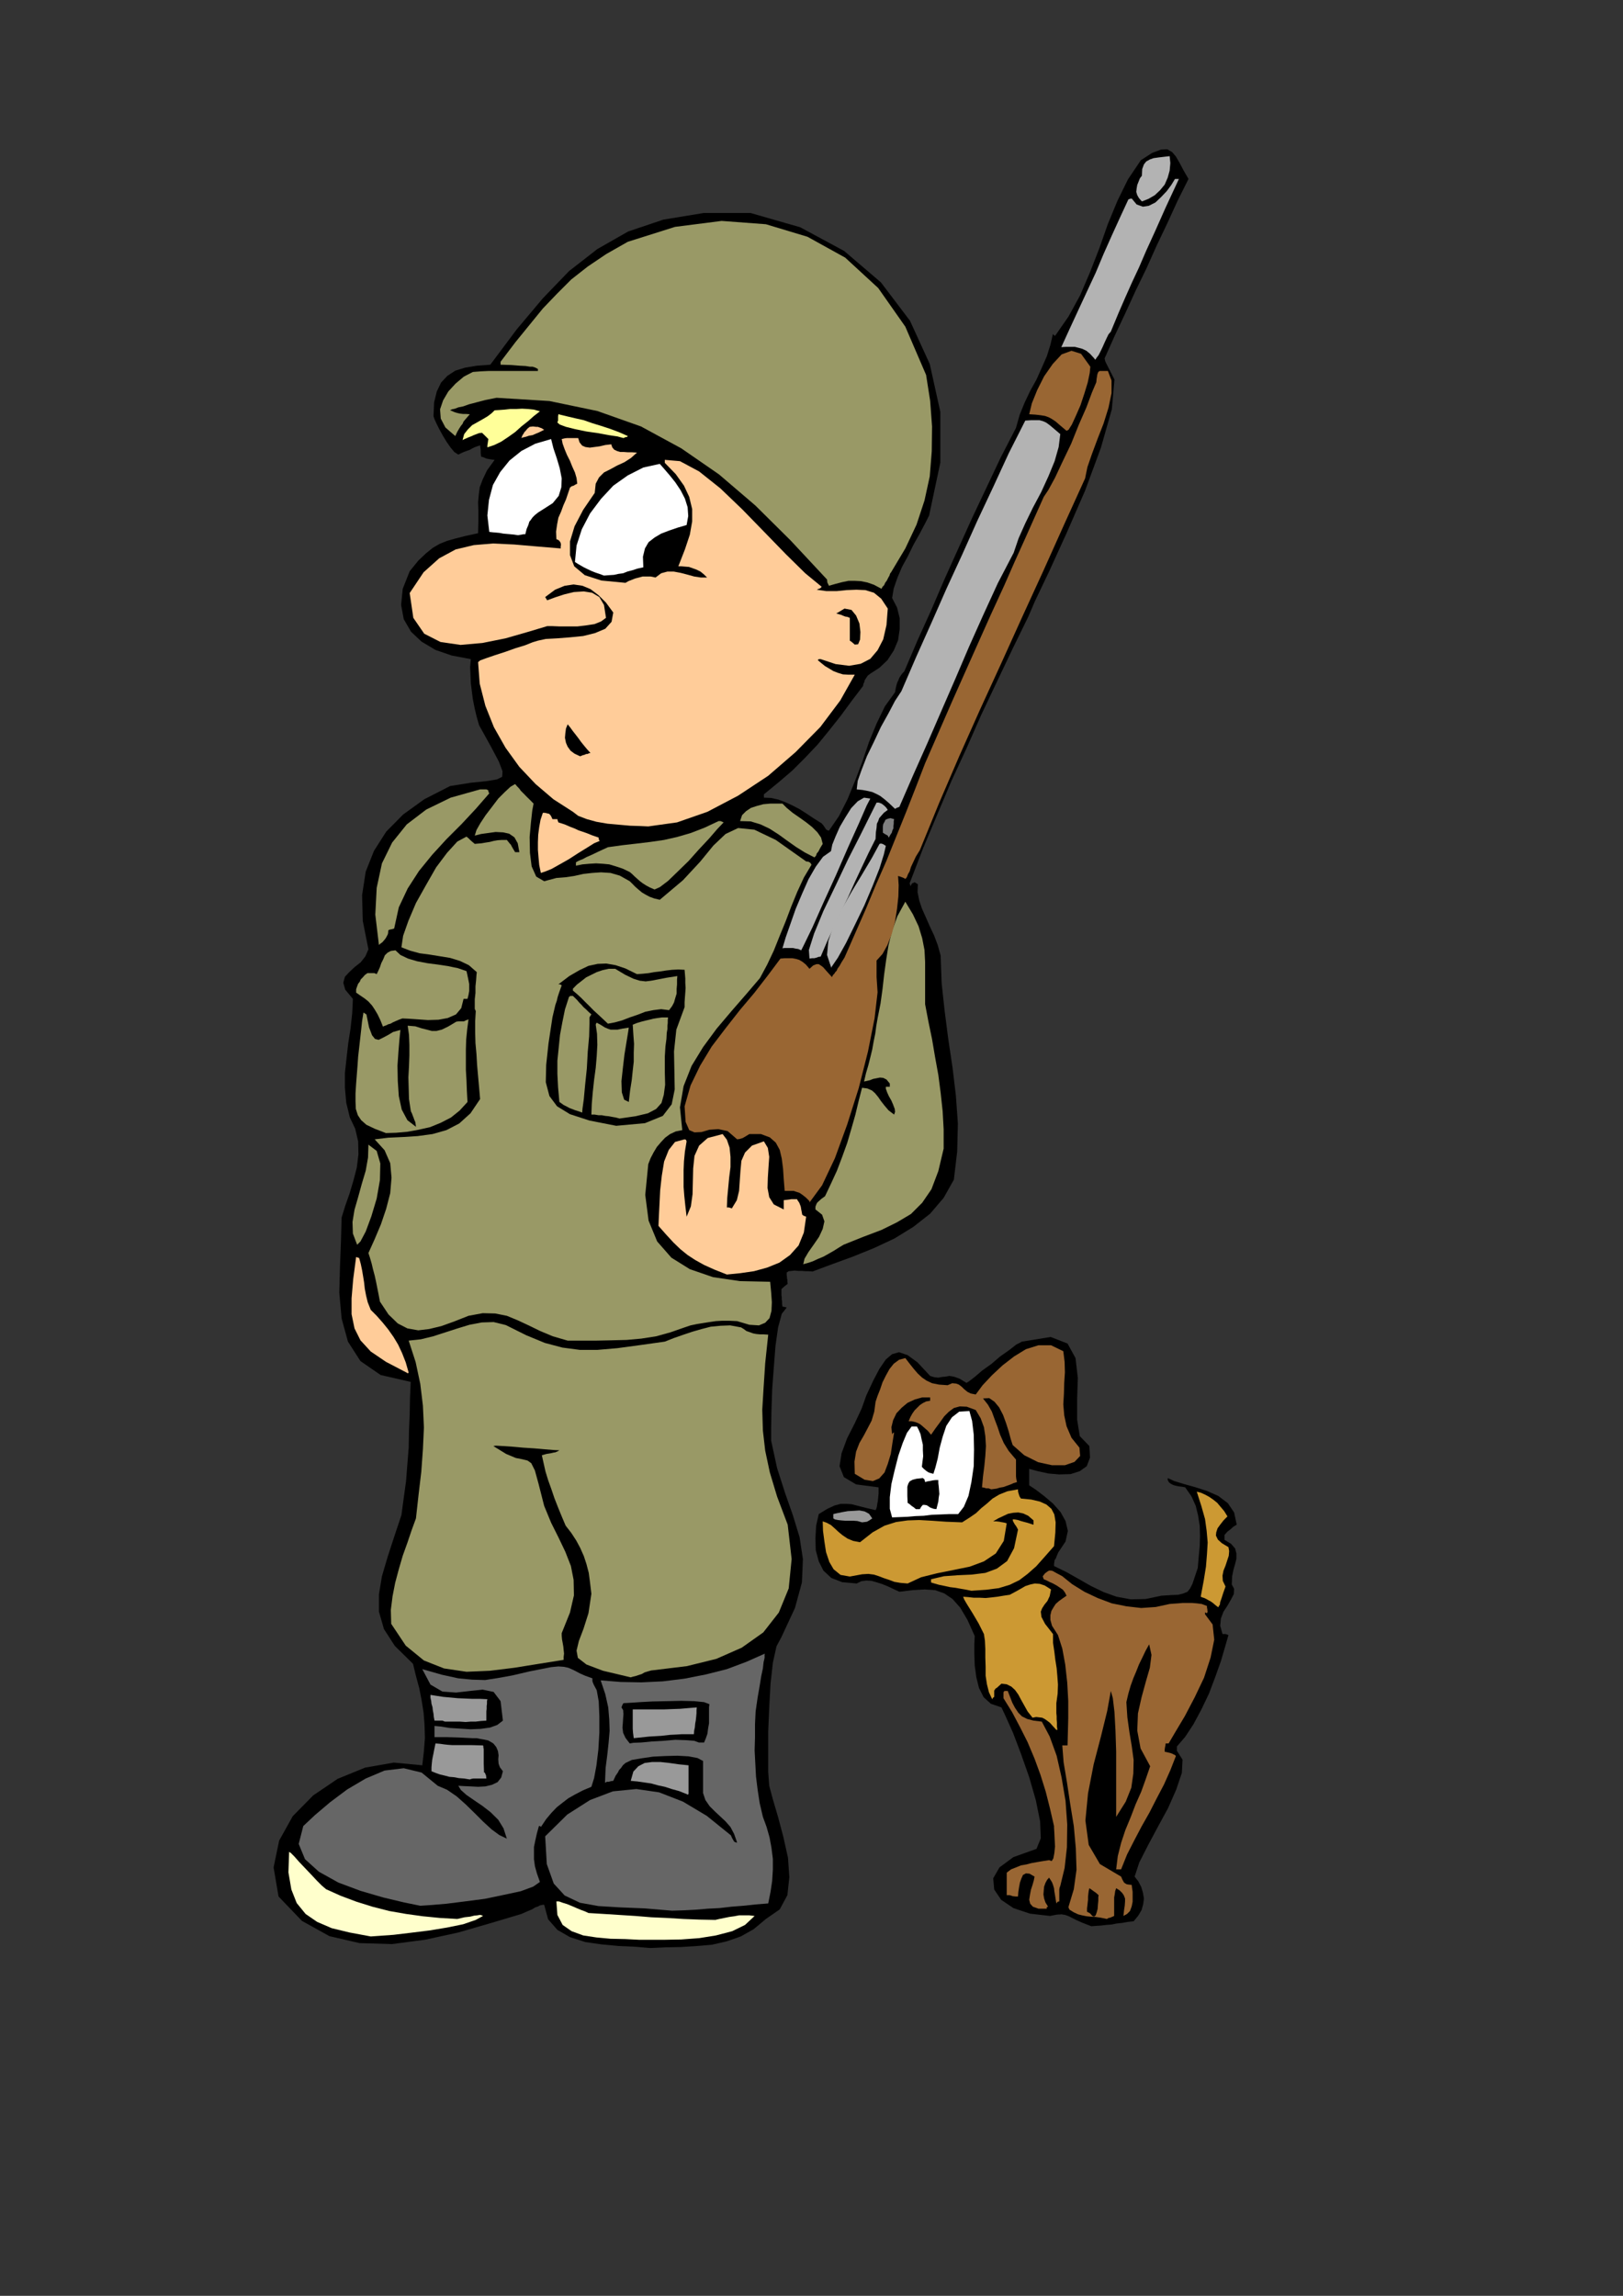 <?xml version="1.0"?>
<svg xmlns:rdf="http://www.w3.org/1999/02/22-rdf-syntax-ns#" xmlns="http://www.w3.org/2000/svg" xmlns:cc="http://web.resource.org/cc/" xmlns:xlink="http://www.w3.org/1999/xlink" xmlns:dc="http://purl.org/dc/elements/1.1/" style="shape-rendering:geometricPrecision;text-rendering:geometricPrecision;image-rendering:optimizeQuality" fill-rule="evenodd" xml:space="preserve" height="297mm" width="210mm" version="1.1" clip-rule="evenodd" viewBox="0 0 21000 29700">
 <rect x="0" y="0" width="21000" height="29700" fill="#333333" stroke="none"/>
 <defs>
  <style type="text/css">
    .fil0 {fill:black}
    .fil3 {fill:#666666}
    .fil10 {fill:gray}
    .fil2 {fill:#996633}
    .fil6 {fill:#999966}
    .fil4 {fill:#999999}
    .fil9 {fill:#B3B3B3}
    .fil5 {fill:#CC9933}
    .fil8 {fill:#FFCC99}
    .fil11 {fill:#FFFF99}
    .fil1 {fill:#FFFFCC}
    .fil7 {fill:white}
  </style>
 </defs>
 <g id="Layer_x0020_1">
  <g id="_209464480">
   <polygon points="8413 25201 8217 25184 8007 25175 7785 25154 7575 25124 7375 25060 7212 24966 7092 24829 7041 24641 7024 24641 7007 24645 6986 24649 6964 24662 6926 24675 6883 24701 6823 24726 6746 24760 6344 24880 5930 25000 5498 25094 5070 25150 4651 25137 4262 25047 3907 24850 3604 24534 3540 24158 3612 23811 3788 23495 4053 23226 4369 23012 4724 22867 5096 22802 5464 22837 5485 22653 5498 22482 5493 22315 5481 22157 5455 21994 5425 21840 5382 21682 5344 21524 5109 21293 4968 21075 4903 20849 4903 20626 4942 20391 5015 20143 5100 19882 5194 19600 5224 19378 5254 19160 5271 18942 5288 18728 5292 18510 5301 18301 5305 18087 5314 17877 4925 17788 4664 17608 4502 17356 4420 17056 4390 16723 4399 16385 4412 16052 4420 15752 4467 15599 4523 15440 4574 15269 4617 15103 4638 14932 4634 14765 4596 14602 4527 14457 4480 14265 4463 14072 4463 13880 4484 13688 4506 13495 4536 13303 4557 13110 4566 12922 4467 12803 4442 12713 4463 12636 4519 12576 4587 12512 4668 12448 4728 12371 4767 12281 4694 11913 4685 11580 4732 11276 4839 11007 4997 10759 5216 10537 5489 10340 5823 10169 6092 10126 6297 10105 6430 10083 6498 10049 6502 9977 6455 9853 6353 9660 6199 9382 6165 9263 6139 9151 6118 9045 6105 8942 6092 8839 6088 8737 6083 8630 6092 8527 5844 8480 5635 8408 5455 8301 5318 8172 5224 8010 5190 7826 5211 7617 5301 7390 5412 7253 5511 7159 5600 7087 5690 7035 5784 6997 5891 6967 6024 6933 6186 6898 6190 6736 6190 6608 6186 6497 6195 6402 6207 6304 6246 6202 6301 6086 6400 5949 6366 5945 6340 5941 6314 5936 6293 5932 6254 5915 6225 5907 6220 5864 6220 5825 6216 5791 6212 5761 6173 5774 6139 5787 6105 5804 6075 5821 6036 5834 6002 5847 5964 5864 5930 5881 5878 5847 5831 5791 5780 5718 5733 5641 5686 5556 5652 5488 5622 5423 5609 5385 5617 5205 5652 5064 5707 4949 5788 4863 5891 4795 6019 4756 6169 4731 6344 4718 6686 4261 7024 3859 7362 3508 7729 3222 8127 2995 8584 2841 9102 2756 9713 2756 10354 2940 10923 3247 11398 3653 11774 4149 12030 4709 12167 5329 12167 5984 12022 6668 11966 6779 11898 6907 11821 7044 11748 7193 11671 7334 11611 7476 11564 7612 11543 7736 11607 7860 11641 7997 11641 8138 11620 8284 11564 8416 11483 8540 11380 8638 11261 8715 11227 8741 11201 8780 11188 8801 11184 8822 11171 8848 11167 8874 11021 9066 10876 9263 10731 9446 10581 9630 10419 9801 10252 9968 10072 10122 9884 10276 9884 10293 9884 10319 9978 10323 10072 10344 10162 10378 10256 10421 10346 10468 10440 10528 10530 10588 10632 10652 10654 10678 10671 10703 10679 10716 10692 10733 10709 10742 10726 10746 10855 10558 10966 10340 11064 10101 11158 9853 11244 9600 11342 9361 11449 9139 11581 8955 11590 8904 11599 8865 11611 8827 11624 8801 11637 8767 11654 8741 11675 8711 11701 8685 11872 8284 12052 7886 12223 7488 12402 7091 12582 6693 12766 6304 12950 5915 13146 5535 13193 5368 13257 5210 13330 5056 13411 4910 13480 4756 13544 4611 13591 4462 13625 4316 13629 4329 13651 4346 13826 4094 13976 3820 14104 3521 14224 3213 14335 2897 14459 2597 14595 2320 14762 2072 14908 1978 15023 1935 15104 1931 15168 1969 15215 2025 15262 2106 15314 2204 15378 2315 15237 2597 15104 2888 14967 3175 14835 3470 14694 3760 14561 4051 14424 4342 14292 4637 14300 4671 14309 4692 14420 4910 14386 5295 14245 5791 14040 6347 13800 6898 13574 7394 13394 7771 13304 7980 13099 8399 12898 8822 12697 9246 12505 9682 12308 10109 12124 10545 11941 10981 11770 11426 11774 11443 11782 11464 11799 11430 11834 11413 11855 11426 11876 11439 11872 11541 11894 11648 11928 11751 11979 11866 12030 11982 12086 12101 12133 12225 12171 12362 12184 12721 12223 13080 12270 13444 12325 13812 12368 14171 12394 14534 12385 14897 12342 15261 12210 15496 12035 15701 11817 15872 11573 16022 11308 16146 11034 16257 10765 16355 10513 16449 10466 16445 10423 16445 10376 16441 10329 16441 10282 16437 10243 16441 10205 16445 10179 16462 10179 16492 10183 16526 10183 16539 10188 16556 10188 16578 10192 16608 10149 16642 10111 16676 10111 16702 10111 16727 10111 16753 10115 16783 10115 16808 10119 16838 10119 16868 10124 16903 10149 16907 10179 16915 10115 16997 10068 17172 10034 17411 10012 17693 9991 17976 9982 18249 9978 18476 9978 18638 10055 18993 10158 19314 10260 19605 10346 19887 10389 20169 10376 20472 10286 20802 10111 21178 10047 21298 1e4 21511 9970 21781 9953 22088 9940 22396 9940 22687 9940 22926 9953 23102 1e4 23277 10068 23508 10136 23764 10196 24034 10213 24286 10188 24517 10089 24701 9910 24825 9752 24957 9585 25051 9401 25115 9213 25158 9012 25175 8811 25188 8610 25192" class="fil0"/>
   <polygon points="8268 25094 8089 25085 7900 25081 7717 25064 7546 25038 7396 24983 7280 24902 7212 24773 7199 24598 7233 24598 7280 24615 7336 24632 7400 24658 7460 24684 7520 24709 7567 24726 7614 24748 7811 24760 8016 24773 8221 24786 8426 24803 8631 24812 8841 24825 9046 24833 9256 24837 9307 24825 9371 24812 9435 24799 9499 24790 9563 24778 9628 24778 9696 24778 9764 24786 9640 24902 9474 24983 9264 25038 9046 25073 8815 25090 8602 25094 8409 25094" class="fil1"/>
   <polygon points="4797 25051 4523 25000 4292 24944 4104 24863 3954 24760 3839 24619 3770 24444 3732 24222 3741 23957 3762 23970 3809 24017 3869 24085 3946 24166 4023 24247 4100 24329 4164 24393 4219 24440 4408 24525 4613 24602 4818 24666 5036 24722 5254 24760 5472 24790 5694 24812 5917 24825 6011 24803 6083 24795 6135 24782 6177 24778 6203 24773 6220 24773 6233 24778 6250 24786 6156 24837 5994 24893 5784 24936 5553 24974 5310 25004 5092 25030 4912 25043" class="fil1"/>
   <polygon points="14121 24919 14010 24876 13933 24842 13873 24812 13830 24790 13783 24773 13736 24765 13672 24769 13587 24786 13326 24756 13112 24684 12954 24577 12864 24444 12851 24299 12932 24158 13112 24025 13411 23918 13467 23781 13458 23563 13403 23290 13317 22991 13210 22687 13108 22418 13014 22208 12958 22088 12821 22041 12727 21956 12667 21836 12633 21699 12612 21545 12607 21400 12607 21268 12612 21165 12518 20956 12424 20797 12325 20686 12218 20613 12099 20571 11966 20562 11808 20571 11637 20592 11564 20558 11492 20524 11419 20494 11351 20472 11278 20451 11209 20447 11145 20455 11085 20485 10897 20468 10756 20413 10654 20318 10594 20199 10555 20053 10551 19900 10560 19737 10594 19587 10705 19519 10799 19476 10876 19455 10949 19455 11017 19459 11103 19481 11201 19506 11329 19536 11338 19519 11346 19493 11351 19455 11359 19416 11363 19369 11368 19322 11368 19275 11368 19241 11077 19203 10919 19109 10863 18968 10889 18801 10962 18604 11060 18412 11150 18219 11209 18053 11299 17860 11380 17706 11462 17587 11543 17518 11633 17493 11744 17531 11872 17625 12035 17800 12090 17817 12141 17822 12189 17813 12236 17809 12283 17800 12342 17809 12415 17835 12505 17890 12539 17869 12612 17813 12706 17732 12826 17646 12941 17548 13056 17467 13150 17394 13223 17356 13595 17296 13813 17381 13916 17569 13946 17826 13937 18100 13937 18365 13971 18578 14095 18707 14104 18856 14061 18968 13971 19032 13852 19070 13706 19074 13565 19062 13428 19032 13317 19002 13317 19023 13317 19049 13317 19074 13317 19104 13317 19130 13317 19160 13317 19186 13317 19215 13407 19275 13514 19357 13625 19451 13723 19562 13787 19677 13817 19805 13787 19942 13693 20083 13676 20122 13659 20165 13646 20182 13642 20207 13638 20233 13638 20259 13796 20336 13954 20425 14112 20515 14279 20596 14446 20656 14630 20690 14822 20686 15027 20643 15151 20635 15245 20631 15314 20613 15365 20592 15399 20549 15429 20490 15459 20400 15498 20284 15510 20143 15523 20002 15527 19865 15523 19737 15502 19605 15472 19481 15416 19357 15335 19241 15292 19233 15250 19228 15211 19220 15181 19211 15147 19194 15126 19177 15109 19147 15109 19121 15194 19160 15318 19198 15459 19237 15617 19288 15763 19352 15887 19446 15968 19566 16002 19724 15959 19750 15921 19784 15882 19814 15844 19857 15844 19882 15844 19921 15929 19972 15981 20032 15998 20096 15998 20165 15981 20233 15959 20310 15942 20395 15938 20498 15968 20554 15964 20622 15929 20690 15882 20772 15831 20849 15797 20938 15788 21032 15818 21139 15857 21139 15895 21152 15852 21302 15797 21490 15724 21695 15643 21909 15545 22114 15442 22306 15335 22469 15228 22593 15228 22619 15228 22649 15301 22764 15292 22935 15220 23149 15113 23392 14980 23636 14852 23876 14741 24094 14681 24277 14728 24337 14766 24410 14788 24483 14801 24560 14792 24632 14771 24709 14728 24782 14668 24855 14591 24863 14519 24876 14446 24884 14382 24897 14313 24902 14249 24910 14185 24914" class="fil0"/>
   <polygon points="14322 24825 14241 24808 14177 24799 14112 24795 14061 24790 14001 24778 13950 24765 13894 24739 13839 24705 13826 24679 13826 24666 13894 24440 13929 24188 13920 23910 13894 23623 13847 23333 13805 23055 13762 22798 13745 22580 13770 22580 13813 22580 13817 22422 13822 22230 13822 22003 13809 21768 13783 21533 13745 21327 13689 21152 13612 21032 13591 20956 13591 20896 13604 20840 13629 20797 13659 20750 13702 20712 13749 20678 13800 20643 13779 20601 13753 20566 13711 20537 13672 20511 13625 20485 13578 20464 13535 20442 13505 20430 13497 20408 13492 20391 13522 20353 13552 20331 13574 20318 13599 20318 13621 20323 13651 20340 13689 20361 13745 20391 13873 20494 14031 20592 14202 20673 14386 20742 14574 20780 14766 20802 14955 20789 15134 20750 15185 20746 15245 20742 15301 20737 15365 20737 15425 20737 15485 20742 15549 20750 15617 20776 15617 20797 15622 20819 15622 20832 15626 20849 15622 20857 15617 20870 15596 20861 15592 20857 15592 20861 15592 20883 15690 21015 15711 21212 15664 21443 15579 21704 15459 21956 15331 22200 15211 22401 15121 22554 15100 22554 15083 22554 15079 22580 15074 22606 15070 22631 15070 22661 15109 22670 15143 22678 15168 22687 15185 22696 15203 22704 15215 22717 15143 22901 15061 23085 14967 23264 14873 23448 14771 23628 14677 23807 14583 23991 14506 24183 14472 24183 14442 24183 14463 24012 14506 23841 14561 23675 14630 23508 14694 23341 14766 23179 14826 23012 14882 22849 14758 22619 14715 22388 14724 22165 14771 21956 14826 21755 14878 21575 14899 21409 14869 21272 14822 21357 14779 21447 14737 21533 14702 21622 14664 21712 14630 21806 14600 21909 14574 22020 14587 22217 14613 22405 14643 22584 14668 22768 14664 22944 14638 23127 14566 23307 14442 23504 14442 23380 14442 23179 14442 22926 14442 22657 14433 22383 14420 22148 14399 21969 14373 21875 14326 22135 14245 22465 14151 22824 14078 23200 14044 23551 14087 23867 14232 24115 14506 24277 14523 24316 14544 24354 14557 24363 14578 24376 14604 24380 14643 24384 14647 24418 14655 24474 14655 24534 14655 24602 14643 24662 14621 24722 14583 24760 14536 24786 14544 24713 14553 24654 14557 24598 14557 24560 14540 24517 14519 24487 14484 24453 14442 24427 14429 24466 14424 24504 14416 24547 14416 24589 14416 24632 14416 24679 14416 24731 14416 24786 14386 24799 14365 24808 14343 24812" class="fil2"/>
   <polygon points="14134 24786 14104 24752 14065 24731 14065 24688 14070 24649 14074 24611 14078 24577 14078 24538 14082 24500 14087 24461 14095 24427 14121 24444 14151 24466 14181 24487 14215 24517 14211 24542 14211 24589 14206 24641 14202 24696 14189 24743 14177 24778 14155 24795" class="fil0"/>
   <polygon points="8696 24718 8341 24688 8024 24675 7742 24658 7503 24615 7306 24521 7165 24367 7075 24115 7054 23756 7340 23474 7635 23286 7930 23174 8234 23144 8529 23187 8837 23307 9145 23491 9457 23743 9474 23781 9499 23824 9516 23833 9538 23837 9499 23726 9452 23636 9388 23563 9320 23499 9247 23431 9183 23367 9127 23286 9097 23196 9097 23140 9097 23089 9097 23038 9097 22986 9097 22931 9097 22879 9097 22828 9097 22781 9025 22743 8909 22721 8764 22713 8610 22717 8448 22725 8298 22747 8174 22768 8093 22807 8059 22837 8033 22875 8012 22896 7994 22931 7965 22973 7935 23038 7905 23042 7879 23050 7853 23050 7828 23063 7836 22871 7858 22700 7875 22542 7888 22392 7883 22242 7870 22088 7832 21917 7772 21738 8029 21759 8298 21764 8576 21751 8858 21716 9136 21661 9405 21593 9658 21498 9897 21392 9893 21404 9893 21447 9880 21503 9871 21584 9850 21682 9829 21811 9803 21960 9777 22140 9769 22306 9769 22477 9764 22644 9773 22815 9782 22982 9803 23153 9829 23324 9871 23504 9918 23632 9957 23769 9982 23905 1e4 24047 1e4 24188 9991 24333 9970 24474 9940 24624 9777 24637 9619 24654 9465 24666 9311 24684 9157 24692 9003 24705 8850 24713" class="fil3"/>
   <polygon points="13437 24692 13364 24666 13330 24628 13317 24577 13326 24517 13339 24448 13360 24384 13377 24324 13386 24277 13321 24239 13274 24235 13236 24256 13215 24303 13197 24354 13185 24418 13176 24478 13172 24534 13138 24534 13103 24530 13065 24517 13026 24517 13026 24474 13026 24436 13026 24397 13026 24363 13026 24324 13026 24294 13026 24256 13026 24226 13082 24183 13146 24158 13210 24132 13283 24119 13347 24102 13420 24089 13497 24076 13574 24064 13608 24076 13629 24042 13642 23974 13651 23888 13646 23790 13642 23705 13638 23645 13638 23623 13587 23401 13531 23179 13463 22961 13386 22751 13296 22537 13197 22341 13095 22148 12984 21969 12984 21939 12984 21913 12984 21892 12997 21875 13018 21875 13039 21875 13069 21952 13099 22029 13133 22093 13176 22157 13223 22204 13292 22238 13373 22259 13480 22272 13582 22465 13672 22713 13736 22995 13787 23298 13809 23602 13805 23897 13775 24166 13719 24397 13711 24418 13706 24444 13706 24470 13706 24495 13706 24521 13706 24547 13706 24572 13706 24598 13685 24602 13668 24624 13659 24568 13651 24517 13642 24466 13638 24427 13625 24384 13612 24350 13591 24316 13574 24290 13548 24320 13527 24359 13510 24406 13505 24457 13501 24508 13510 24560 13527 24611 13561 24666 13544 24671 13544 24692 13514 24692 13488 24692 13463 24692" class="fil2"/>
   <polygon points="5438 24654 5228 24611 4959 24547 4664 24461 4378 24354 4125 24213 3946 24051 3865 23854 3924 23623 4074 23482 4271 23315 4493 23149 4732 23008 4976 22905 5224 22875 5455 22931 5664 23102 5784 23153 5908 23238 6024 23341 6143 23457 6254 23568 6361 23666 6460 23739 6558 23786 6515 23653 6447 23542 6348 23444 6242 23362 6130 23286 6036 23221 5964 23157 5930 23102 6002 23106 6092 23110 6186 23115 6280 23110 6366 23089 6438 23055 6485 22995 6507 22914 6468 22862 6451 22815 6447 22760 6451 22708 6443 22653 6421 22601 6383 22554 6319 22516 6259 22503 6212 22495 6165 22486 6109 22486 6028 22482 5930 22477 5793 22473 5622 22473 5622 22435 5622 22401 5622 22362 5622 22328 5707 22336 5818 22354 5947 22362 6088 22371 6216 22366 6340 22349 6434 22315 6507 22259 6477 22007 6387 21888 6246 21858 6083 21875 5900 21896 5724 21883 5570 21793 5464 21593 5716 21665 5930 21712 6109 21729 6276 21734 6443 21708 6631 21674 6853 21622 7131 21567 7225 21558 7298 21563 7353 21575 7404 21597 7447 21618 7503 21648 7571 21678 7665 21712 7665 21729 7665 21746 7670 21764 7682 21793 7721 21866 7747 22011 7755 22200 7755 22418 7742 22636 7717 22841 7687 23003 7652 23115 7541 23162 7443 23213 7353 23264 7280 23320 7204 23380 7135 23452 7067 23533 6998 23636 6990 23623 6973 23623 6947 23717 6926 23811 6909 23893 6909 23974 6909 24051 6921 24141 6947 24235 6986 24346 6900 24406 6738 24466 6519 24513 6276 24564 6015 24598 5776 24628 5575 24645" class="fil3"/>
   <polygon points="8884 23209 8785 23170 8691 23144 8602 23115 8516 23097 8426 23072 8336 23059 8247 23046 8161 23038 8195 22918 8260 22849 8341 22807 8439 22794 8542 22794 8661 22807 8781 22824 8909 22837 8909 22879 8909 22926 8909 22969 8909 23020 8909 23067 8909 23115 8909 23162 8909 23209 8897 23217" class="fil4"/>
   <polygon points="6079 23020 6006 23008 5938 23003 5874 22991 5814 22986 5750 22969 5694 22956 5635 22935 5583 22914 5583 22862 5587 22815 5592 22768 5600 22725 5609 22683 5617 22640 5626 22597 5635 22554 5694 22559 5750 22567 5797 22572 5853 22576 5912 22576 5998 22576 6105 22576 6250 22580 6254 22589 6254 22601 6259 22631 6259 22670 6259 22730 6259 22815 6263 22931 6272 22931 6280 22948 6289 22969 6293 23008 6263 23008 6237 23008 6207 23008 6182 23008 6152 23008 6126 23008 6101 23012" class="fil4"/>
   <polygon points="8148 22554 8093 22482 8063 22418 8054 22349 8059 22289 8063 22225 8067 22174 8063 22123 8041 22088 8054 22054 8067 22033 8144 22029 8277 22020 8443 22011 8636 22007 8815 22003 8982 22007 9110 22020 9179 22046 9174 22088 9174 22148 9174 22217 9174 22294 9162 22362 9153 22430 9132 22490 9110 22542 9068 22542 9042 22542 8982 22520 8879 22512 8738 22507 8589 22520 8431 22529 8298 22542 8195 22546" class="fil0"/>
   <polygon points="8200 22486 8191 22418 8187 22366 8187 22324 8187 22289 8187 22251 8187 22212 8187 22170 8187 22114 8281 22114 8384 22114 8486 22114 8589 22114 8691 22110 8802 22106 8905 22097 9016 22088 9012 22127 9012 22165 9008 22208 9003 22255 8995 22298 8991 22345 8982 22388 8978 22435 8918 22435 8871 22435 8815 22435 8755 22439 8670 22443 8555 22456 8401 22465" class="fil4"/>
   <polygon points="13668 22379 13621 22328 13587 22289 13548 22259 13518 22238 13484 22221 13450 22217 13407 22212 13360 22221 13296 22140 13253 22063 13210 21986 13176 21922 13133 21862 13086 21819 13026 21789 12958 21781 12924 21811 12902 21832 12881 21845 12873 21858 12864 21870 12864 21888 12864 21913 12864 21952 12851 21960 12838 21982 12796 21892 12770 21789 12753 21678 12753 21563 12749 21443 12749 21332 12744 21225 12731 21139 12697 21071 12663 21003 12620 20930 12582 20866 12539 20797 12505 20742 12475 20690 12462 20656 12526 20661 12599 20669 12676 20669 12753 20673 12830 20665 12907 20656 12984 20643 13065 20631 13138 20592 13206 20554 13266 20519 13330 20498 13390 20485 13454 20490 13518 20511 13599 20562 13582 20648 13552 20712 13514 20759 13484 20806 13467 20849 13475 20917 13522 21007 13625 21139 13625 21251 13642 21366 13655 21473 13672 21580 13681 21682 13689 21793 13685 21909 13668 22033 13668 22076 13668 22118 13668 22161 13672 22204 13672 22242 13676 22289 13676 22332 13681 22379" class="fil5"/>
   <polygon points="5758 22272 5724 22259 5690 22259 5652 22259 5622 22259 5613 22212 5609 22170 5600 22123 5596 22084 5583 22041 5579 22003 5570 21964 5570 21926 5652 21939 5737 21952 5827 21960 5921 21969 6011 21973 6105 21977 6203 21977 6306 21982 6301 22007 6301 22041 6297 22071 6297 22106 6293 22140 6293 22178 6293 22217 6293 22259 6220 22264 6152 22272 6088 22272 6024 22277 5955 22272 5891 22272 5823 22272" class="fil4"/>
   <polygon points="8161 21699 7802 21614 7588 21533 7477 21447 7460 21353 7490 21229 7550 21071 7614 20870 7652 20618 7635 20477 7618 20348 7588 20233 7554 20130 7507 20024 7456 19929 7392 19831 7319 19737 7268 19617 7221 19502 7174 19382 7135 19267 7092 19147 7058 19036 7033 18925 7011 18826 7071 18809 7122 18801 7161 18792 7186 18788 7216 18775 7238 18762 7161 18758 7050 18749 6913 18737 6772 18728 6626 18715 6507 18707 6417 18702 6383 18707 6549 18809 6673 18861 6759 18878 6827 18895 6874 18929 6921 19023 6968 19194 7041 19481 7131 19699 7229 19895 7315 20075 7387 20259 7422 20438 7426 20639 7375 20861 7268 21127 7268 21161 7272 21208 7280 21251 7289 21302 7293 21345 7298 21392 7293 21434 7293 21473 6973 21524 6656 21575 6340 21614 6036 21627 5746 21584 5485 21481 5250 21289 5062 21007 5057 20827 5079 20652 5113 20477 5160 20301 5211 20126 5271 19959 5327 19793 5382 19643 5416 19335 5451 19040 5472 18749 5485 18467 5472 18185 5438 17903 5378 17621 5288 17343 5446 17326 5605 17287 5763 17236 5921 17185 6075 17138 6233 17108 6387 17103 6545 17142 6810 17274 7050 17373 7276 17433 7503 17463 7729 17463 7986 17441 8268 17403 8602 17356 8721 17309 8845 17266 8961 17227 9080 17193 9196 17163 9320 17151 9448 17146 9589 17172 9623 17193 9658 17219 9696 17232 9743 17249 9782 17257 9833 17262 9880 17262 9940 17266 9901 17634 9880 17954 9863 18236 9871 18506 9901 18767 9961 19049 10055 19361 10192 19724 10243 20169 10205 20549 10077 20861 9876 21118 9598 21315 9269 21460 8888 21554 8469 21605 8426 21610 8384 21622 8341 21635 8302 21657 8264 21669 8225 21682 8187 21691" class="fil6"/>
   <polygon points="15763 20793 15724 20763 15694 20737 15664 20716 15639 20703 15609 20686 15583 20673 15557 20665 15536 20656 15575 20447 15604 20267 15617 20105 15626 19955 15613 19805 15592 19652 15545 19485 15485 19297 15536 19310 15592 19335 15647 19365 15703 19404 15750 19442 15797 19498 15840 19549 15882 19617 15831 19669 15788 19724 15754 19771 15737 19823 15733 19865 15758 19917 15810 19964 15895 20015 15904 20066 15899 20126 15878 20190 15857 20254 15831 20318 15818 20383 15822 20451 15857 20524 15827 20609 15805 20678 15788 20725 15784 20759 15771 20776 15767 20789 15763 20789" class="fil5"/>
   <polygon points="12569 20579 12505 20566 12436 20554 12364 20541 12291 20532 12214 20515 12150 20502 12090 20485 12047 20472 12047 20447 12047 20430 12214 20391 12394 20378 12573 20370 12749 20348 12898 20293 13031 20195 13121 20028 13172 19788 13159 19763 13146 19741 13133 19724 13125 19711 13108 19681 13103 19656 13129 19656 13172 19664 13210 19677 13257 19690 13292 19699 13330 19711 13356 19720 13373 19724 13373 19690 13373 19669 13304 19609 13240 19579 13176 19566 13112 19570 13044 19583 12979 19613 12915 19643 12851 19681 12890 19681 12932 19686 12950 19690 12975 19694 13001 19699 13026 19707 12988 19934 12885 20096 12731 20199 12548 20267 12338 20310 12124 20353 11919 20404 11744 20485 11650 20477 11573 20464 11504 20438 11440 20417 11372 20391 11308 20370 11235 20361 11154 20366 10996 20395 10876 20374 10786 20301 10731 20207 10688 20079 10667 19942 10649 19805 10645 19681 10696 19699 10752 19729 10799 19771 10850 19818 10902 19861 10966 19904 11038 19934 11128 19951 11291 19823 11445 19737 11594 19690 11744 19669 11894 19664 12056 19673 12240 19686 12449 19694 12543 19634 12629 19575 12697 19510 12770 19451 12843 19386 12928 19335 13035 19292 13172 19267 13172 19288 13176 19310 13180 19322 13185 19339 13193 19361 13210 19386 13343 19399 13454 19425 13539 19463 13604 19519 13642 19592 13659 19694 13655 19827 13638 20002 13514 20143 13407 20263 13296 20361 13189 20442 13065 20502 12924 20545 12761 20566" class="fil5"/>
   <polygon points="11154 19694 11094 19677 11043 19673 10987 19673 10936 19673 10885 19669 10842 19664 10803 19656 10782 19643 10782 19613 10782 19587 10833 19575 10897 19562 10970 19549 11047 19545 11120 19540 11188 19553 11244 19583 11286 19643 11248 19669 11218 19686 11188 19690" class="fil4"/>
   <polygon points="11543 19630 11513 19519 11513 19369 11534 19198 11577 19015 11624 18831 11680 18668 11735 18536 11795 18454 11825 18454 11864 18454 11885 18493 11911 18553 11923 18613 11941 18690 11941 18762 11945 18839 11936 18908 11928 18976 11953 19002 11983 19027 11996 19036 12017 19049 12043 19057 12077 19066 12103 18985 12133 18869 12159 18728 12197 18587 12244 18446 12317 18335 12411 18262 12543 18254 12578 18382 12599 18557 12603 18754 12599 18968 12569 19173 12531 19352 12471 19493 12398 19587 12283 19587 12167 19592 12056 19596 11953 19609 11846 19613 11744 19622 11641 19626" class="fil7"/>
   <polygon points="11851 19523 11821 19498 11795 19481 11770 19459 11744 19442 11740 19352 11740 19284 11740 19233 11752 19194 11770 19164 11808 19143 11859 19130 11941 19121 11962 19139 11970 19173 12000 19164 12026 19160 12047 19156 12069 19151 12103 19147 12141 19147 12141 19186 12146 19228 12150 19275 12154 19327 12146 19374 12141 19425 12129 19472 12116 19523 12082 19519 12056 19510 12035 19502 12022 19493 12005 19481 11988 19472 11962 19468 11941 19468 11919 19493 11902 19523 11876 19523" class="fil0"/>
   <polygon points="12826 19267 12791 19254 12761 19254 12731 19245 12706 19241 12719 19100 12736 18968 12749 18835 12757 18707 12749 18578 12731 18463 12689 18348 12625 18241 12509 18198 12419 18194 12342 18215 12278 18262 12218 18322 12163 18399 12103 18480 12047 18561 12005 18510 11966 18476 11932 18446 11906 18425 11872 18407 11838 18395 11795 18386 11757 18386 11778 18335 11804 18288 11834 18245 11868 18211 11902 18177 11941 18151 11983 18130 12035 18121 12035 18095 12035 18078 11932 18078 11838 18104 11744 18147 11667 18211 11599 18283 11556 18373 11534 18463 11543 18561 11547 18544 11569 18531 11547 18668 11526 18809 11487 18938 11445 19049 11376 19126 11295 19160 11188 19143 11060 19066 11056 18908 11077 18779 11120 18668 11175 18574 11227 18476 11278 18378 11312 18262 11329 18134 11355 18057 11389 17971 11419 17882 11462 17796 11509 17711 11564 17642 11633 17591 11714 17569 11770 17642 11825 17711 11876 17770 11932 17822 11988 17860 12060 17894 12150 17912 12261 17920 12321 17894 12372 17899 12407 17912 12445 17941 12475 17971 12518 18006 12560 18027 12625 18040 12714 17920 12834 17792 12971 17664 13121 17548 13274 17454 13437 17403 13599 17403 13758 17480 13775 17617 13779 17753 13770 17890 13766 18031 13758 18168 13770 18309 13800 18450 13864 18600 13967 18728 13976 18835 13903 18912 13779 18955 13612 18955 13433 18916 13253 18826 13103 18694 13078 18617 13052 18519 13018 18412 12979 18305 12928 18207 12868 18134 12800 18087 12719 18091 12783 18172 12834 18262 12868 18356 12907 18459 12941 18561 12988 18668 13052 18771 13146 18882 13146 18916 13146 18950 13146 18989 13146 19027 13146 19062 13146 19100 13150 19134 13159 19173 13116 19186 13078 19203 13031 19220 12984 19237 12937 19245 12894 19258 12855 19263" class="fil2"/>
   <polygon points="5263 17758 4993 17617 4797 17484 4664 17339 4587 17185 4549 17001 4549 16796 4570 16548 4608 16261 4621 16266 4647 16274 4668 16351 4685 16432 4698 16509 4711 16590 4720 16672 4737 16761 4758 16847 4797 16945 4874 17022 4950 17108 5023 17198 5092 17296 5151 17394 5203 17505 5250 17625 5288 17758 5275 17766" class="fil8"/>
   <polygon points="7345 17343 7152 17287 6990 17219 6840 17146 6703 17082 6558 17022 6408 16992 6246 16988 6062 17022 5878 17095 5711 17155 5553 17193 5412 17210 5271 17185 5147 17121 5027 17005 4916 16838 4899 16749 4882 16663 4865 16578 4848 16501 4826 16419 4809 16347 4788 16274 4767 16210 4848 16030 4929 15838 4997 15637 5049 15436 5066 15235 5049 15047 4976 14880 4848 14739 5023 14718 5216 14709 5404 14697 5596 14671 5776 14620 5942 14534 6088 14402 6212 14218 6199 14068 6186 13923 6173 13777 6165 13636 6152 13495 6148 13354 6148 13213 6156 13080 6143 13051 6143 12999 6143 12927 6152 12845 6152 12760 6160 12683 6165 12614 6169 12576 6066 12486 5951 12431 5823 12392 5694 12371 5558 12349 5429 12332 5305 12298 5194 12255 5216 12106 5284 11913 5382 11682 5511 11452 5643 11221 5784 11033 5917 10887 6036 10823 6062 10844 6088 10870 6113 10892 6143 10917 6186 10913 6233 10909 6284 10900 6336 10892 6387 10879 6438 10870 6494 10866 6558 10866 6575 10887 6596 10913 6609 10926 6622 10951 6639 10981 6665 11024 6691 11024 6720 11024 6699 10909 6656 10832 6588 10785 6511 10768 6413 10763 6319 10776 6225 10789 6143 10810 6165 10738 6216 10648 6284 10545 6366 10438 6447 10331 6532 10246 6605 10178 6665 10143 6691 10173 6720 10203 6738 10229 6763 10254 6785 10276 6814 10306 6853 10344 6904 10396 6887 10485 6870 10639 6853 10827 6857 11033 6879 11208 6938 11340 7041 11400 7199 11358 7315 11349 7430 11332 7546 11306 7661 11293 7776 11285 7900 11293 8020 11328 8148 11400 8183 11434 8221 11473 8260 11507 8307 11546 8349 11571 8405 11601 8465 11623 8537 11640 8837 11387 9059 11148 9230 10939 9388 10789 9551 10712 9760 10733 10038 10866 10431 11144 10461 11148 10478 11157 10487 11165 10500 11187 10401 11353 10316 11537 10239 11725 10166 11918 10089 12106 10012 12298 9927 12478 9833 12653 9658 12858 9465 13080 9273 13307 9097 13546 8948 13790 8845 14051 8798 14325 8828 14620 8743 14637 8670 14671 8606 14718 8550 14778 8499 14838 8456 14910 8418 14983 8388 15060 8349 15458 8392 15791 8503 16060 8687 16270 8926 16419 9226 16522 9572 16573 9965 16582 9978 16719 9987 16847 9982 16958 9957 17052 9901 17112 9820 17146 9696 17138 9538 17091 9435 17086 9345 17086 9260 17091 9179 17103 9097 17116 9016 17129 8935 17146 8858 17172 8674 17236 8490 17287 8298 17317 8110 17334 7913 17339 7721 17343 7528 17343" class="fil6"/>
   <polygon points="9405 16488 9243 16424 9110 16364 8995 16300 8897 16236 8802 16159 8713 16073 8619 15971 8520 15859 8525 15740 8533 15581 8542 15398 8563 15210 8593 15026 8653 14876 8734 14773 8858 14739 8875 14744 8884 14765 8862 14897 8850 15021 8845 15137 8845 15248 8845 15355 8854 15470 8867 15594 8884 15740 8939 15607 8961 15449 8965 15282 8969 15115 8986 14953 9046 14820 9157 14722 9350 14671 9405 14744 9440 14846 9452 14966 9452 15098 9435 15231 9422 15368 9410 15496 9405 15620 9431 15620 9469 15633 9534 15526 9563 15406 9572 15274 9581 15145 9593 15017 9640 14910 9730 14820 9884 14765 9935 14850 9953 14966 9944 15094 9935 15235 9931 15368 9953 15487 10012 15581 10141 15646 10141 15616 10141 15586 10141 15556 10141 15526 10179 15522 10218 15517 10239 15513 10260 15513 10286 15513 10312 15513 10324 15534 10342 15560 10350 15581 10359 15603 10363 15620 10367 15646 10372 15671 10380 15714 10397 15727 10431 15740 10401 15945 10333 16112 10222 16236 10085 16334 9927 16398 9756 16445 9576 16471" class="fil8"/>
   <polygon points="10393 16355 10410 16283 10461 16197 10530 16099 10598 16000 10645 15898 10667 15800 10637 15714 10551 15646 10551 15611 10560 15586 10572 15560 10590 15543 10628 15509 10675 15475 10752 15312 10829 15145 10897 14966 10962 14786 11017 14598 11068 14419 11111 14239 11154 14072 11222 14081 11282 14107 11321 14141 11363 14192 11398 14243 11445 14303 11496 14363 11569 14419 11581 14384 11577 14346 11556 14290 11534 14239 11500 14179 11479 14132 11462 14085 11462 14059 11487 14059 11513 14059 11513 14030 11513 14017 11470 13965 11428 13944 11385 13940 11346 13948 11299 13957 11256 13974 11218 13983 11180 13991 11205 13884 11235 13782 11261 13679 11286 13576 11304 13474 11325 13371 11338 13273 11355 13175 11393 12982 11419 12794 11440 12606 11466 12418 11496 12230 11543 12042 11611 11853 11714 11665 11812 11828 11885 11982 11932 12136 11962 12290 11970 12443 11970 12610 11970 12790 11970 12991 12013 13217 12060 13444 12099 13675 12141 13906 12171 14136 12197 14376 12210 14611 12210 14859 12141 15150 12052 15385 11932 15560 11787 15705 11607 15812 11406 15911 11171 16000 10914 16103 10850 16142 10790 16180 10722 16219 10654 16257 10581 16287 10517 16317 10453 16338" class="fil6"/>
   <polygon points="4621 16103 4566 15958 4561 15808 4587 15650 4634 15487 4681 15316 4732 15145 4762 14974 4767 14808 4874 14889 4921 15051 4916 15265 4874 15505 4805 15735 4732 15932 4664 16060" class="fil6"/>
   <polygon points="10474 15539 10427 15492 10384 15458 10346 15432 10307 15419 10269 15406 10230 15406 10192 15406 10153 15406 10141 15257 10132 15120 10115 14987 10089 14876 10038 14782 9961 14714 9846 14671 9696 14671 9653 14697 9611 14722 9568 14735 9538 14739 9414 14632 9294 14607 9179 14615 9076 14645 8986 14649 8918 14620 8871 14513 8858 14312 8935 14042 9059 13786 9209 13538 9388 13303 9572 13068 9760 12845 9935 12619 10098 12401 10153 12396 10205 12396 10252 12396 10299 12405 10342 12418 10384 12443 10427 12478 10474 12533 10521 12490 10564 12473 10594 12473 10628 12495 10654 12516 10688 12555 10722 12593 10765 12640 10778 12614 10795 12597 10808 12576 10825 12559 10838 12529 10863 12495 10889 12448 10927 12388 11064 12076 11201 11764 11333 11447 11470 11135 11599 10815 11727 10498 11851 10182 11970 9874 12321 9070 12599 8446 12817 7959 12992 7578 13129 7266 13253 6992 13373 6723 13505 6428 13565 6338 13651 6180 13749 5971 13860 5740 13958 5496 14057 5270 14129 5077 14185 4945 14189 4902 14194 4872 14198 4846 14202 4833 14211 4812 14228 4799 14253 4799 14279 4799 14305 4799 14335 4799 14382 4923 14382 5086 14343 5274 14279 5479 14202 5676 14129 5872 14070 6043 14040 6189 13770 6783 13501 7382 13227 7980 12954 8583 12680 9181 12411 9784 12150 10391 11902 10998 11851 11080 11817 11152 11787 11216 11770 11272 11748 11310 11735 11345 11723 11362 11714 11370 11693 11358 11671 11349 11646 11340 11620 11332 11628 11452 11624 11597 11607 11755 11581 11922 11539 12080 11483 12225 11419 12341 11342 12426 11342 12452 11342 12478 11342 12503 11342 12529 11342 12555 11342 12580 11342 12610 11342 12640 11355 12837 11316 13175 11231 13602 11111 14077 10962 14547 10803 14983 10637 15334 10474 15556" class="fil2"/>
   <polygon points="4993 14658 4848 14602 4741 14551 4673 14491 4630 14427 4604 14346 4600 14252 4600 14145 4608 14017 4617 13901 4626 13786 4634 13670 4647 13555 4660 13440 4673 13324 4685 13209 4703 13098 4720 13110 4741 13123 4775 13290 4814 13393 4852 13440 4899 13452 4950 13427 5015 13393 5087 13350 5181 13324 5169 13440 5156 13598 5143 13786 5147 13987 5160 14179 5198 14354 5271 14491 5382 14577 5378 14543 5374 14517 5361 14487 5352 14461 5340 14431 5331 14406 5318 14380 5314 14363 5292 14218 5288 14077 5284 13936 5292 13794 5297 13653 5297 13517 5292 13388 5275 13269 5374 13277 5455 13303 5523 13320 5587 13337 5647 13337 5716 13320 5797 13281 5904 13217 5934 13213 5964 13213 5981 13213 6002 13213 6028 13200 6062 13187 6045 13316 6032 13448 6028 13576 6028 13713 6028 13841 6036 13978 6041 14115 6049 14256 5947 14367 5835 14457 5703 14525 5566 14581 5416 14615 5271 14641 5126 14654" class="fil6"/>
   <polygon points="7973 14564 7627 14496 7375 14414 7208 14312 7109 14179 7062 14000 7067 13777 7097 13499 7148 13162 7161 13106 7174 13051 7186 12999 7204 12948 7216 12897 7233 12845 7251 12794 7268 12747 7246 12734 7225 12734 7366 12627 7499 12550 7614 12495 7734 12469 7845 12465 7965 12486 8093 12529 8242 12602 8315 12597 8392 12589 8465 12576 8542 12567 8619 12555 8696 12546 8777 12542 8858 12546 8862 12597 8867 12657 8867 12717 8871 12781 8867 12841 8862 12905 8858 12965 8858 13029 8751 13320 8721 13602 8726 13863 8730 14094 8691 14286 8576 14436 8345 14530" class="fil0"/>
   <polygon points="8016 14470 7969 14457 7922 14449 7875 14440 7832 14436 7785 14427 7742 14427 7695 14419 7652 14419 7657 14278 7670 14128 7687 13970 7708 13816 7721 13662 7729 13517 7725 13375 7708 13256 7712 13243 7721 13230 7776 13260 7823 13290 7862 13307 7900 13320 7939 13320 7990 13320 8054 13307 8136 13294 8127 13354 8106 13482 8080 13641 8059 13820 8041 13987 8046 14132 8076 14226 8136 14256 8153 14107 8174 13974 8187 13850 8200 13735 8200 13619 8204 13504 8195 13384 8187 13256 8242 13234 8298 13217 8349 13204 8401 13192 8452 13179 8508 13170 8567 13162 8644 13162 8640 13200 8640 13234 8636 13269 8636 13311 8627 13363 8623 13440 8610 13538 8602 13670 8602 13867 8606 14034 8589 14162 8559 14269 8490 14346 8384 14402 8225 14440" class="fil6"/>
   <polygon points="7533 14393 7486 14376 7443 14363 7400 14346 7366 14333 7328 14312 7293 14295 7263 14273 7238 14256 7221 14068 7212 13893 7212 13722 7229 13555 7246 13388 7276 13226 7310 13059 7362 12897 7379 12884 7413 12884 7439 12909 7469 12939 7494 12969 7524 12999 7550 13029 7584 13059 7614 13089 7652 13123 7640 13140 7627 13162 7627 13247 7623 13405 7605 13606 7593 13824 7571 14034 7554 14218 7537 14342" class="fil6"/>
   <polygon points="4955 13281 4921 13196 4886 13123 4848 13059 4814 13008 4767 12956 4720 12918 4664 12880 4608 12841 4608 12798 4621 12760 4634 12726 4655 12700 4668 12670 4694 12644 4720 12614 4754 12589 4784 12589 4814 12589 4844 12589 4874 12602 4895 12559 4916 12512 4933 12461 4959 12409 4980 12358 5015 12324 5057 12302 5117 12294 5181 12354 5280 12401 5395 12435 5532 12461 5664 12478 5801 12499 5925 12525 6036 12563 6045 12602 6053 12640 6062 12683 6071 12730 6071 12773 6071 12820 6062 12871 6049 12922 6015 12922 5998 12922 5968 13042 5900 13123 5793 13170 5673 13192 5536 13196 5408 13187 5292 13179 5207 13175 5160 13192 5121 13209 5083 13226 5053 13243 5023 13251 4997 13264 4972 13273" class="fil6"/>
   <polygon points="7866 13243 7802 13183 7742 13127 7682 13072 7627 13016 7571 12961 7520 12909 7464 12858 7413 12815 7413 12794 7413 12790 7464 12738 7524 12691 7584 12644 7652 12610 7721 12576 7798 12550 7875 12533 7960 12533 8089 12610 8195 12661 8277 12687 8354 12696 8426 12687 8516 12670 8623 12649 8764 12627 8760 12674 8760 12734 8755 12794 8755 12854 8738 12909 8721 12969 8696 13016 8657 13068 8555 13055 8452 13068 8349 13089 8251 13127 8148 13162 8050 13200 7956 13226" class="fil6"/>
   <polygon points="10752 12508 10701 12354 10718 12174 10786 11969 10897 11751 11026 11524 11158 11306 11282 11097 11380 10917 11393 10913 11406 10913 11428 10921 11462 10943 11436 11054 11380 11234 11291 11460 11184 11712 11064 11960 10949 12195 10842 12388 10752 12520 10752 12512" class="fil9"/>
   <polygon points="10474 12401 10466 12290 10534 12076 10654 11785 10812 11456 10974 11114 11133 10802 11261 10545 11342 10383 11372 10383 11406 10396 11423 10408 11445 10426 11466 10447 11487 10477 11436 10515 11402 10554 11376 10584 11363 10622 11346 10656 11342 10708 11333 10768 11329 10853 11239 11033 11150 11221 11060 11413 10974 11605 10880 11798 10790 11990 10701 12183 10619 12375 10590 12379 10568 12388 10551 12392 10538 12396 10508 12396" class="fil9"/>
   <polygon points="10367 12294 10329 12277 10295 12272 10260 12264 10235 12264 10201 12264 10175 12264 10149 12264 10124 12268 10166 12127 10226 11956 10295 11759 10376 11567 10461 11375 10555 11212 10649 11084 10752 11011 10769 10926 10812 10819 10867 10695 10940 10571 11013 10455 11098 10366 11180 10319 11261 10331 11214 10421 11115 10648 10974 10960 10816 11323 10654 11678 10513 11995 10410 12208" class="fil9"/>
   <polygon points="4903 12225 4856 11832 4874 11486 4942 11169 5074 10900 5263 10665 5515 10473 5831 10319 6212 10212 6237 10212 6267 10212 6293 10212 6319 10225 6319 10242 6331 10263 6156 10464 5972 10661 5776 10857 5592 11058 5421 11268 5275 11494 5160 11738 5100 12012 5074 12020 5053 12024 5032 12029 5023 12042 5023 12059 5019 12084 5006 12110 4989 12140 4968 12166 4946 12191 4921 12208" class="fil6"/>
   <polygon points="8469 11507 8409 11481 8362 11456 8315 11426 8281 11400 8242 11366 8213 11340 8178 11306 8148 11281 8059 11238 7969 11208 7883 11182 7798 11174 7712 11169 7627 11174 7537 11182 7452 11199 7452 11178 7452 11157 7464 11148 7481 11139 7507 11127 7541 11114 7588 11088 7657 11058 7747 11015 7866 10960 8054 10934 8238 10913 8413 10892 8593 10866 8764 10827 8939 10776 9115 10708 9298 10622 9324 10622 9363 10639 9281 10725 9174 10849 9042 10990 8909 11139 8768 11276 8644 11396 8537 11477" class="fil6"/>
   <polygon points="6998 11293 6977 11191 6968 11092 6960 10994 6960 10896 6964 10797 6977 10699 6994 10605 7024 10515 7050 10515 7088 10524 7105 10528 7122 10545 7135 10567 7148 10597 7178 10597 7212 10597 7216 10614 7225 10639 7306 10665 7375 10695 7430 10716 7486 10742 7537 10759 7597 10780 7661 10806 7747 10836 7747 10857 7759 10879 7687 10909 7593 10968 7481 11037 7362 11114 7242 11182 7135 11242 7050 11276" class="fil8"/>
   <polygon points="10538 11092 10414 11028 10299 10956 10183 10874 10077 10797 9957 10720 9841 10665 9713 10626 9576 10622 9602 10545 9653 10494 9717 10451 9794 10426 9876 10404 9965 10396 10047 10396 10124 10396 10179 10451 10256 10515 10337 10571 10427 10635 10508 10699 10577 10768 10624 10836 10645 10917 10611 10973 10590 11015 10568 11041 10560 11067 10543 11088" class="fil6"/>
   <polygon points="11487 10810 11449 10789 11423 10772 11423 10733 11423 10695 11428 10661 11445 10631 11457 10605 11487 10592 11522 10584 11569 10597 11564 10626 11564 10656 11560 10686 11560 10716 11547 10742 11539 10772 11522 10797 11500 10836 11492 10823" class="fil10"/>
   <polygon points="8388 10691 8281 10686 8153 10682 8007 10669 7862 10656 7717 10631 7593 10597 7481 10554 7413 10502 7161 10340 6930 10143 6720 9921 6541 9673 6391 9408 6280 9130 6207 8844 6186 8566 6212 8544 6293 8514 6404 8476 6537 8433 6669 8386 6793 8348 6891 8309 6960 8288 7062 8266 7208 8258 7375 8245 7546 8228 7699 8190 7832 8134 7913 8044 7935 7924 7841 7796 7742 7698 7640 7621 7537 7578 7422 7561 7306 7578 7182 7629 7054 7724 7067 7745 7080 7766 7182 7728 7302 7689 7426 7659 7554 7651 7661 7668 7755 7724 7815 7826 7841 7993 7776 8040 7691 8074 7580 8091 7469 8104 7349 8104 7242 8104 7148 8100 7080 8100 6823 8177 6541 8258 6242 8318 5959 8343 5699 8305 5489 8198 5348 7993 5301 7672 5481 7403 5682 7223 5895 7108 6130 7052 6378 7031 6652 7044 6943 7069 7255 7095 7255 7065 7259 7048 7255 7031 7255 7022 7246 7010 7238 6997 7221 6984 7199 6975 7195 6877 7208 6787 7225 6697 7259 6621 7289 6539 7323 6462 7349 6385 7375 6308 7396 6291 7422 6283 7443 6270 7469 6257 7460 6184 7439 6112 7404 6035 7375 5962 7336 5885 7306 5812 7280 5740 7268 5680 7306 5671 7336 5667 7357 5667 7383 5667 7400 5667 7422 5667 7447 5667 7481 5667 7499 5723 7533 5765 7575 5783 7631 5791 7691 5783 7759 5774 7832 5757 7909 5748 7922 5787 7947 5817 7982 5834 8024 5847 8071 5847 8123 5851 8178 5851 8242 5855 8165 5924 8080 5979 7986 6022 7900 6069 7815 6112 7751 6176 7708 6257 7695 6377 7546 6595 7434 6809 7375 7005 7375 7181 7430 7326 7567 7441 7781 7510 8093 7540 8131 7518 8174 7501 8217 7484 8268 7471 8315 7458 8366 7458 8418 7458 8482 7471 8555 7416 8636 7394 8717 7394 8807 7411 8892 7433 8982 7458 9068 7471 9149 7471 9106 7429 9063 7394 9012 7369 8965 7352 8914 7334 8862 7330 8815 7326 8777 7326 8862 7108 8926 6916 8956 6745 8956 6586 8918 6428 8850 6283 8743 6133 8602 5988 8602 5966 8602 5949 8798 5966 9046 6099 9320 6317 9606 6591 9893 6886 10171 7172 10419 7416 10632 7591 10619 7604 10611 7612 10594 7617 10568 7629 10692 7647 10825 7647 10953 7634 11081 7629 11197 7634 11308 7668 11402 7745 11487 7873 11470 8087 11428 8271 11355 8412 11261 8523 11137 8587 10987 8613 10812 8591 10619 8527 10594 8527 10581 8540 10628 8579 10675 8617 10726 8647 10782 8681 10838 8703 10906 8724 10974 8728 11060 8728 10872 9062 10615 9404 10295 9729 9940 10036 9551 10293 9153 10502 8760 10639" class="fil8"/>
   <polygon points="11581 10464 11504 10391 11445 10340 11389 10297 11342 10272 11286 10246 11231 10233 11162 10220 11085 10212 11098 10101 11150 9955 11218 9780 11308 9596 11398 9404 11496 9228 11581 9066 11663 8942 11855 8497 12052 8057 12248 7612 12449 7176 12646 6736 12851 6300 13052 5864 13266 5441 13343 5436 13403 5436 13450 5436 13497 5449 13535 5466 13582 5500 13638 5547 13719 5616 13698 5783 13646 5966 13565 6163 13471 6368 13364 6569 13266 6770 13180 6963 13116 7151 12911 7544 12723 7954 12539 8365 12360 8784 12180 9198 12000 9613 11817 10024 11637 10438 11603 10451" class="fil9"/>
   <polygon points="7507 9784 7434 9750 7383 9712 7345 9660 7323 9609 7310 9545 7315 9485 7323 9425 7345 9370 7379 9412 7413 9459 7447 9502 7486 9553 7520 9600 7558 9647 7597 9694 7640 9741 7618 9746 7601 9754 7584 9754 7567 9763 7537 9771" class="fil0"/>
   <polygon points="11060 8339 11021 8305 10996 8288 10996 8245 10996 8207 10996 8168 10996 8134 10996 8095 10996 8061 10996 8027 10996 7993 10962 7980 10936 7976 10914 7967 10902 7963 10885 7954 10867 7950 10842 7942 10820 7937 10927 7873 11017 7890 11077 7963 11120 8066 11133 8177 11128 8275 11103 8335" class="fil0"/>
   <polygon points="11406 7617 11308 7565 11222 7535 11137 7518 11060 7514 10979 7514 10897 7531 10812 7553 10726 7578 10705 7535 10701 7497 10230 6992 9773 6539 9303 6137 8815 5800 8294 5517 7729 5317 7109 5188 6425 5146 6280 5175 6165 5205 6066 5231 5994 5257 5930 5270 5887 5287 5848 5295 5823 5308 5848 5317 5874 5329 5900 5338 5930 5346 5955 5351 5989 5355 6028 5355 6079 5359 6045 5398 6019 5428 5998 5453 5985 5483 5964 5509 5942 5543 5917 5586 5891 5641 5763 5530 5703 5415 5694 5295 5733 5180 5801 5064 5895 4962 6002 4872 6118 4812 6220 4804 6327 4799 6430 4799 6537 4799 6639 4799 6746 4799 6853 4799 6960 4799 6960 4786 6960 4774 6938 4761 6917 4752 6891 4744 6857 4744 6802 4735 6725 4731 6614 4722 6477 4718 6477 4697 6477 4680 6669 4427 6853 4201 7024 3991 7208 3799 7392 3615 7605 3448 7845 3286 8123 3128 8734 2935 9337 2858 9910 2901 10448 3063 10936 3333 11363 3726 11714 4226 11983 4851 12035 5184 12060 5517 12056 5838 12030 6163 11962 6475 11859 6787 11714 7095 11530 7403 11517 7420 11509 7446 11492 7476 11475 7510 11453 7540 11440 7570 11419 7591" class="fil6"/>
   <polygon points="7815 7446 7755 7424 7704 7407 7652 7386 7605 7364 7554 7339 7516 7317 7473 7292 7439 7270 7460 7057 7528 6847 7635 6642 7776 6454 7935 6283 8123 6150 8324 6048 8537 6001 8593 6065 8666 6150 8738 6240 8807 6343 8862 6450 8897 6561 8905 6676 8884 6792 8768 6826 8657 6864 8555 6903 8469 6954 8392 7014 8345 7095 8319 7202 8324 7339 8247 7356 8183 7377 8118 7394 8063 7416 8003 7424 7943 7437 7879 7441" class="fil7"/>
   <polygon points="8413 7326 8422 7236 8448 7172 8490 7116 8550 7074 8614 7031 8687 7005 8764 6980 8841 6963 8824 7005 8807 7048 8790 7091 8777 7134 8755 7172 8734 7219 8708 7262 8683 7309 8649 7309 8614 7309 8580 7313 8550 7317 8516 7317 8482 7322 8448 7322" class="fil0"/>
   <polygon points="7041 6950 7015 6937 6990 6928 6964 6924 6947 6924 6947 6881 6951 6843 6960 6813 6977 6792 6994 6770 7020 6757 7050 6745 7092 6736 7088 6762 7088 6787 7088 6809 7088 6830 7084 6851 7084 6877 7080 6907 7080 6950 7058 6950" class="fil0"/>
   <polygon points="6703 6924 6652 6916 6601 6911 6554 6907 6511 6903 6464 6894 6421 6890 6374 6886 6331 6881 6306 6668 6327 6467 6378 6274 6472 6107 6592 5958 6746 5834 6926 5740 7131 5680 7161 5800 7204 5928 7242 6056 7268 6189 7263 6304 7229 6415 7152 6509 7024 6591 6964 6629 6921 6663 6891 6693 6870 6723 6849 6749 6836 6792 6814 6843 6797 6911 6772 6911 6750 6916 6725 6920" class="fil7"/>
   <polygon points="6306 5787 6306 5761 6310 5740 6314 5710 6319 5680 6276 5637 6237 5599 6199 5603 6165 5616 6130 5629 6105 5641 6071 5654 6041 5667 6011 5680 5985 5693 6006 5616 6053 5556 6109 5500 6177 5462 6246 5423 6310 5385 6361 5346 6400 5308 6464 5304 6532 5299 6601 5291 6678 5291 6755 5287 6832 5291 6909 5299 6986 5321 6909 5381 6832 5449 6746 5517 6665 5590 6575 5654 6485 5714 6396 5757" class="fil11"/>
   <polygon points="6746 5667 6759 5633 6776 5607 6785 5590 6802 5573 6823 5547 6853 5522 6896 5517 6938 5522 6960 5522 6981 5530 7007 5539 7041 5560 7007 5577 6973 5594 6930 5612 6891 5629 6844 5637 6806 5650 6767 5659" class="fil8"/>
   <polygon points="8067 5667 7990 5646 7875 5629 7734 5603 7588 5582 7443 5552 7323 5522 7242 5492 7212 5466 7216 5453 7221 5441 7221 5423 7221 5411 7221 5385 7225 5359 7332 5385 7443 5411 7554 5436 7665 5475 7776 5509 7892 5547 8007 5590 8123 5641 8118 5646 8114 5654 8097 5654" class="fil11"/>
   <polygon points="13800 5573 13719 5505 13659 5453 13608 5419 13569 5398 13522 5381 13467 5372 13398 5364 13317 5359 13351 5218 13420 5047 13510 4868 13621 4709 13736 4585 13864 4538 13988 4577 14108 4744 14100 4825 14074 4949 14031 5090 13980 5244 13920 5381 13869 5492 13826 5560" class="fil2"/>
   <polygon points="14159 4637 14104 4577 14057 4538 14005 4513 13958 4500 13907 4487 13856 4487 13796 4487 13732 4491 13843 4248 13954 4008 14065 3769 14177 3529 14279 3286 14386 3046 14493 2811 14600 2580 14621 2572 14643 2568 14707 2645 14788 2674 14865 2662 14950 2619 15023 2550 15096 2473 15156 2392 15203 2315 15220 2315 15254 2315 15083 2683 14946 2991 14831 3243 14737 3461 14647 3653 14561 3846 14472 4051 14373 4290 14343 4325 14318 4376 14292 4432 14266 4491 14241 4543 14215 4594 14189 4628 14172 4654 14164 4645" class="fil9"/>
   <polygon points="14775 2606 14737 2563 14715 2525 14702 2482 14707 2439 14715 2392 14732 2350 14749 2307 14775 2273 14779 2187 14801 2127 14831 2089 14878 2063 14925 2046 14989 2037 15057 2029 15134 2020 15143 2110 15134 2208 15109 2298 15070 2388 15010 2461 14942 2525 14861 2572" class="fil9"/>
  </g>
 </g>
</svg>
